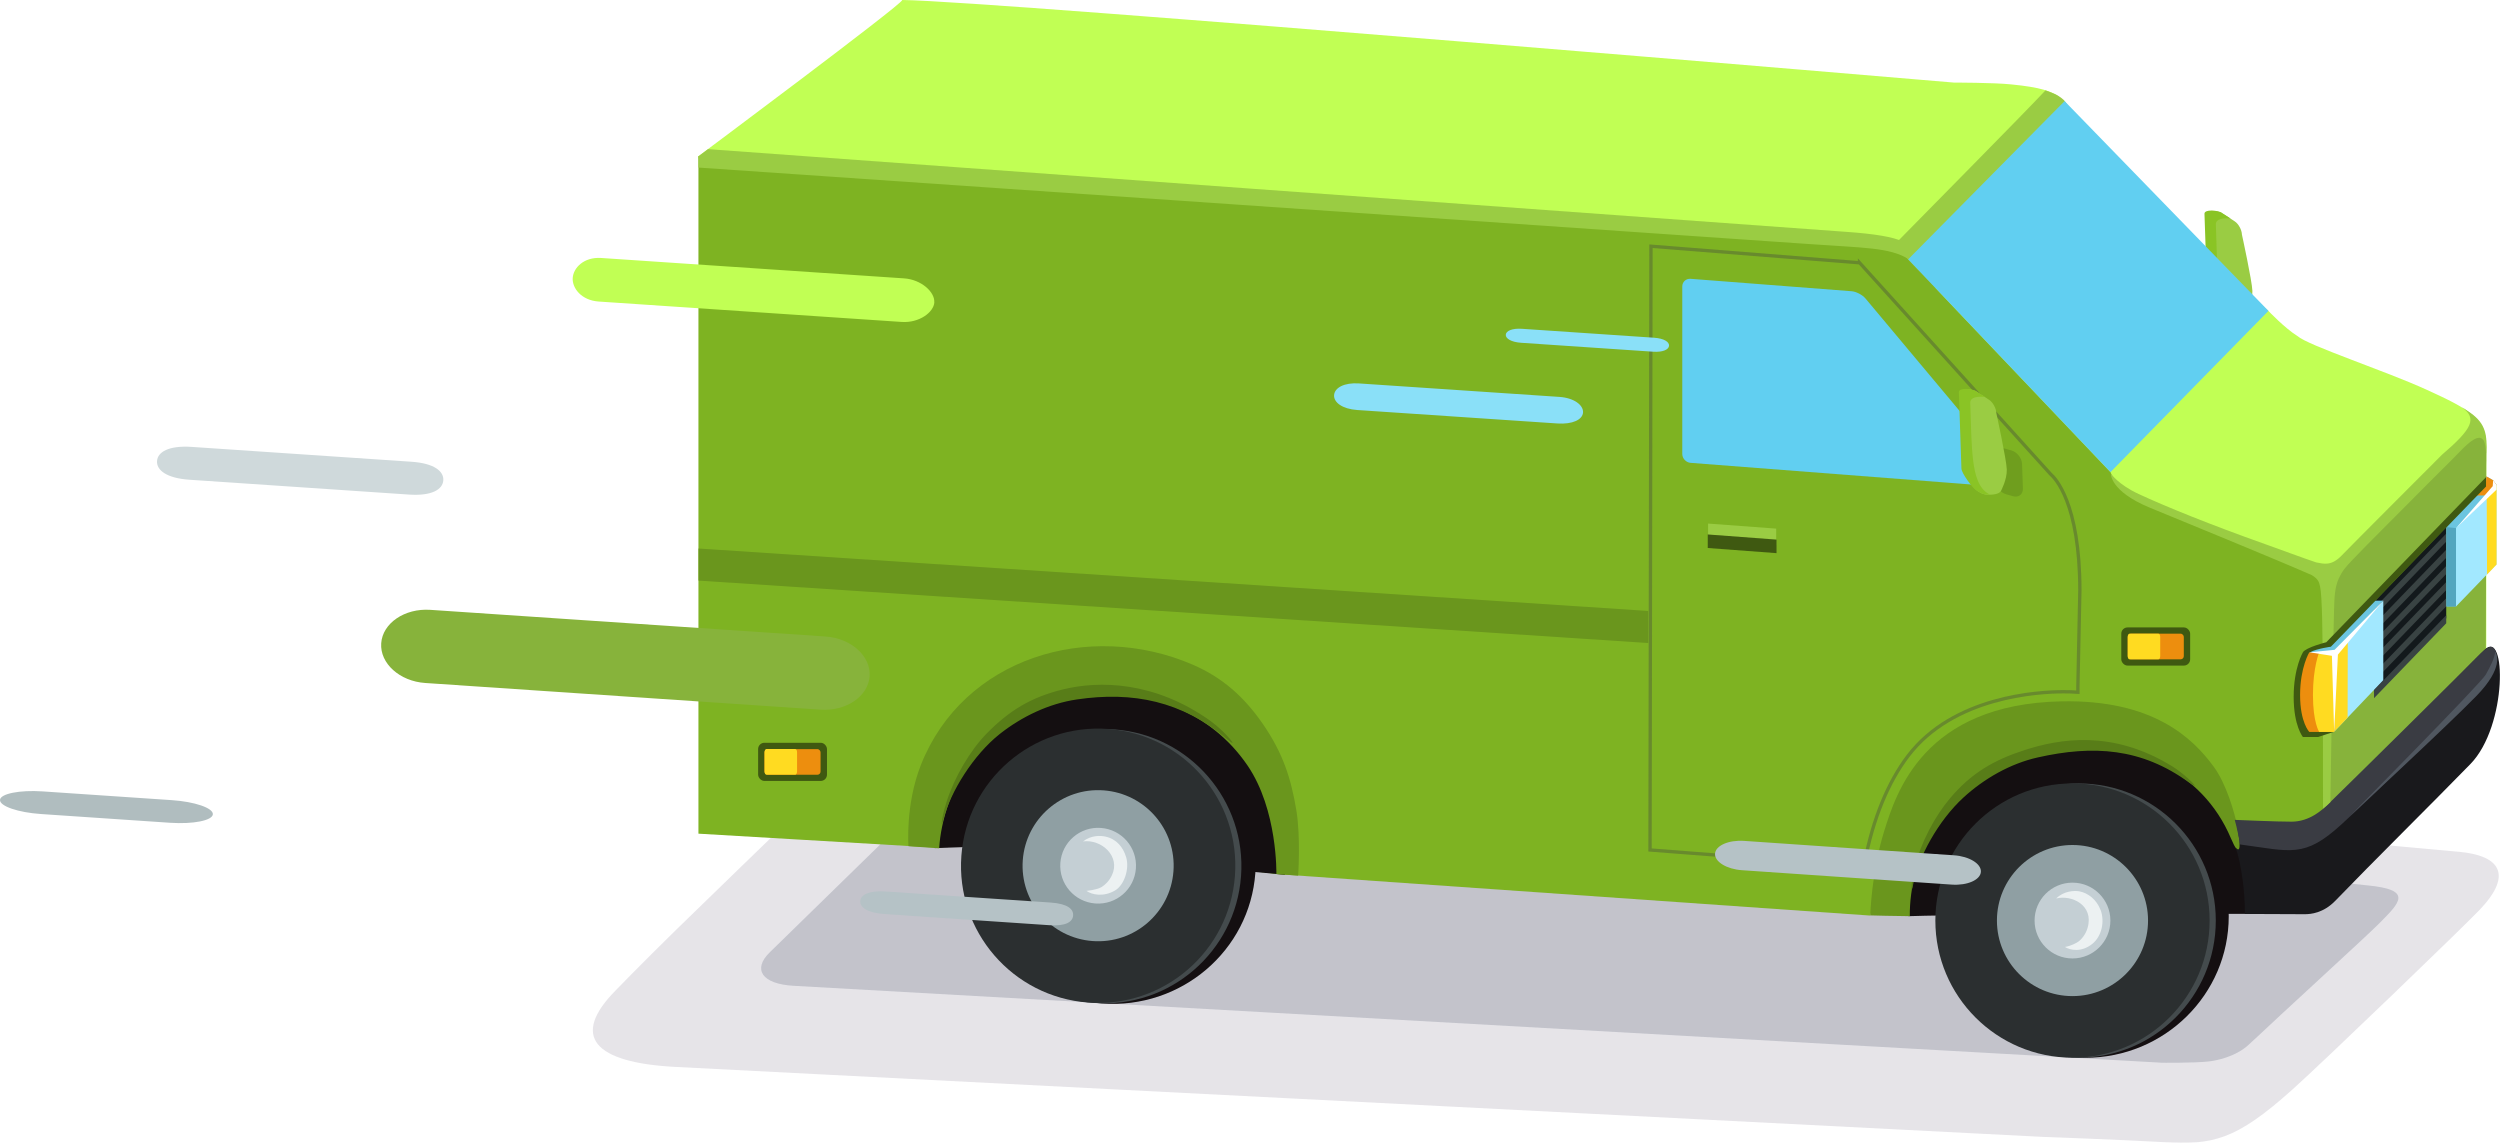 <svg xmlns="http://www.w3.org/2000/svg" xmlns:xlink="http://www.w3.org/1999/xlink" viewBox="0 0 291.51 133.25"><defs><style>.cls-1{fill:#c4cfd4;}.cls-2{fill:#19191c;}.cls-3{fill:#392a4d;opacity:.45;}.cls-4{fill:#505760;}.cls-5{mask:url(#mask-5);}.cls-6{fill:url(#linear-gradient-2);}.cls-7{fill:url(#linear-gradient-9);}.cls-7,.cls-8,.cls-9,.cls-10,.cls-11,.cls-12,.cls-13{mix-blend-mode:multiply;}.cls-14{mask:url(#mask-1);}.cls-15{fill:#587d18;}.cls-16{fill:#ffdb21;}.cls-17{fill:url(#linear-gradient-10);}.cls-18{fill:#444b4d;}.cls-19{fill:url(#linear-gradient-12);}.cls-20{fill:#6a961d;}.cls-21{mask:url(#mask-10);}.cls-22{mask:url(#mask-6);}.cls-23{mask:url(#mask-7);}.cls-24{filter:url(#luminosity-noclip-5);}.cls-25{fill:#c1ff54;}.cls-26{fill:#fff;}.cls-27{mask:url(#mask);}.cls-28{fill:#ecf1f2;}.cls-29{fill:#9acc43;}.cls-8{opacity:.28;}.cls-30{fill:url(#linear-gradient-4);}.cls-31{mask:url(#mask-8);}.cls-32{filter:url(#luminosity-noclip-11);}.cls-33{mask:url(#mask-2);}.cls-34{fill:#3f5911;}.cls-35{filter:url(#luminosity-noclip-3);}.cls-36{mask:url(#mask-9);}.cls-37{fill:#6f9e1e;}.cls-38{fill:#394343;}.cls-39{isolation:isolate;}.cls-40{fill:#7eb322;}.cls-41{fill:#140f11;}.cls-42{fill:url(#linear-gradient-8);}.cls-43{fill:#a2e8ff;}.cls-44{fill:#61cff1;}.cls-45{fill:#3a3c43;}.cls-46{fill:#87b33b;}.cls-47{filter:url(#luminosity-noclip-9);}.cls-48{fill:#b0bdbf;}.cls-49{fill:none;stroke:#688a2d;stroke-miterlimit:10;stroke-width:.39px;}.cls-50{fill:#b5c2c6;}.cls-9{fill:url(#linear-gradient-5);}.cls-10{fill:url(#linear-gradient-11);}.cls-11{fill:url(#linear-gradient-3);}.cls-51{fill:url(#linear-gradient-6);}.cls-52{fill:#53a6bf;}.cls-53{mask:url(#mask-11);}.cls-54{fill:#8f9fa3;}.cls-55{fill:#6bc5e0;}.cls-56{fill:#262945;}.cls-57{mask:url(#mask-4);}.cls-12{fill:url(#linear-gradient);}.cls-58{fill:#8ac425;}.cls-59{fill:#cfd9db;}.cls-60{fill:#ed8e0e;}.cls-61{fill:#8ae0f8;}.cls-62{fill:#2b2f30;}.cls-63{filter:url(#luminosity-noclip-7);}.cls-64{fill:#13191c;}.cls-65{mask:url(#mask-3);}.cls-66{filter:url(#luminosity-noclip);}.cls-13{fill:url(#linear-gradient-7);}</style><filter id="luminosity-noclip" x="196.17" y="34.46" width="39.2" height="22.35" color-interpolation-filters="sRGB" filterUnits="userSpaceOnUse"></filter><filter id="luminosity-noclip-2" x="196.17" y="-7372.04" width="39.2" height="32766" color-interpolation-filters="sRGB" filterUnits="userSpaceOnUse"></filter><mask id="mask-1" x="196.17" y="-7372.04" width="39.2" height="32766" maskUnits="userSpaceOnUse"></mask><linearGradient id="linear-gradient" x1="1186.46" y1="48.72" x2="1132.3" y2="25.71" gradientTransform="translate(-952.54 -84.62) rotate(4.4) skewX(4.38)" gradientUnits="userSpaceOnUse"><stop offset="0" stop-color="#4d4d4d"></stop><stop offset="1" stop-color="#fff"></stop></linearGradient><mask id="mask" x="196.17" y="34.46" width="39.2" height="22.35" maskUnits="userSpaceOnUse"><g class="cls-66"><g class="cls-14"><polygon class="cls-12" points="231.99 51.92 235.37 56.81 231.41 55.92 196.17 39.08 196.17 34.46 231.99 51.92"></polygon></g></g></mask><linearGradient id="linear-gradient-2" x1="1186.46" y1="48.72" x2="1132.3" y2="25.71" gradientTransform="translate(-952.54 -84.62) rotate(4.4) skewX(4.38)" gradientUnits="userSpaceOnUse"><stop offset="0" stop-color="#93e8ff"></stop><stop offset="1" stop-color="#93e8ff"></stop></linearGradient><filter id="luminosity-noclip-3" x="196.14" y="42.17" width="27.58" height="13.87" color-interpolation-filters="sRGB" filterUnits="userSpaceOnUse"></filter><filter id="luminosity-noclip-4" x="196.14" y="-7372.04" width="27.58" height="32766" color-interpolation-filters="sRGB" filterUnits="userSpaceOnUse"></filter><mask id="mask-3" x="196.14" y="-7372.04" width="27.58" height="32766" maskUnits="userSpaceOnUse"></mask><linearGradient id="linear-gradient-3" x1="1172.12" y1="330" x2="1147.7" y2="304.47" gradientTransform="translate(-952.54 207.83) rotate(-22.22) scale(1.08 .93) skewX(-19.29)" xlink:href="#linear-gradient"></linearGradient><mask id="mask-2" x="196.14" y="42.17" width="27.58" height="13.87" maskUnits="userSpaceOnUse"><g class="cls-35"><g class="cls-65"><polygon class="cls-11" points="196.16 49.72 196.14 42.17 223.72 56.04 206.23 54.59 196.16 49.72"></polygon></g></g></mask><linearGradient id="linear-gradient-4" x1="1172.12" y1="330" x2="1147.7" y2="304.47" gradientTransform="translate(-952.54 207.83) rotate(-22.22) scale(1.08 .93) skewX(-19.29)" gradientUnits="userSpaceOnUse"><stop offset="0" stop-color="#96eeff"></stop><stop offset="1" stop-color="#9cf6ff"></stop></linearGradient><filter id="luminosity-noclip-5" x="235.04" y="43.42" width="16.18" height="11.63" color-interpolation-filters="sRGB" filterUnits="userSpaceOnUse"></filter><filter id="luminosity-noclip-6" x="235.04" y="-7372.04" width="16.18" height="32766" color-interpolation-filters="sRGB" filterUnits="userSpaceOnUse"></filter><mask id="mask-5" x="235.04" y="-7372.04" width="16.18" height="32766" maskUnits="userSpaceOnUse"></mask><linearGradient id="linear-gradient-5" x1="21.71" y1="53.61" x2="36.36" y2="46.76" gradientTransform="translate(272.87) rotate(-180) scale(1 -1)" xlink:href="#linear-gradient"></linearGradient><mask id="mask-4" x="235.04" y="43.42" width="16.18" height="11.63" maskUnits="userSpaceOnUse"><g class="cls-24"><g class="cls-5"><path class="cls-9" d="M251.21,49.82l-5.12,5.23-11.05-11.63c5.49,2.23,10.66,4.22,16.18,6.4Z"></path></g></g></mask><linearGradient id="linear-gradient-6" x1="21.71" y1="53.61" x2="36.36" y2="46.76" gradientTransform="translate(272.87) rotate(-180) scale(1 -1)" xlink:href="#linear-gradient-4"></linearGradient><filter id="luminosity-noclip-7" x="222.5" y="25.23" width="39.26" height="21.12" color-interpolation-filters="sRGB" filterUnits="userSpaceOnUse"></filter><filter id="luminosity-noclip-8" x="222.5" y="-7372.04" width="39.26" height="32766" color-interpolation-filters="sRGB" filterUnits="userSpaceOnUse"></filter><mask id="mask-7" x="222.5" y="-7372.04" width="39.26" height="32766" maskUnits="userSpaceOnUse"></mask><linearGradient id="linear-gradient-7" x1="15.77" y1="42.35" x2="47.36" y2="29.43" gradientTransform="translate(272.87) rotate(-180) scale(1 -1)" xlink:href="#linear-gradient"></linearGradient><mask id="mask-6" x="222.5" y="25.23" width="39.26" height="21.12" maskUnits="userSpaceOnUse"><g class="cls-63"><g class="cls-23"><path class="cls-13" d="M222.5,30.24l5.06-5.01,34.21,14-7.02,7.12c-9.38-3.73-18.91-7.58-28.09-11.71-.08-.12-4.15-4.4-4.15-4.4Z"></path></g></g></mask><linearGradient id="linear-gradient-8" x1="15.77" y1="42.35" x2="47.36" y2="29.43" gradientTransform="translate(272.87) rotate(-180) scale(1 -1)" xlink:href="#linear-gradient-4"></linearGradient><filter id="luminosity-noclip-9" x="231.77" y="19.16" width="28.77" height="13.08" color-interpolation-filters="sRGB" filterUnits="userSpaceOnUse"></filter><filter id="luminosity-noclip-10" x="231.77" y="-7372.04" width="28.77" height="32766" color-interpolation-filters="sRGB" filterUnits="userSpaceOnUse"></filter><mask id="mask-9" x="231.77" y="-7372.04" width="28.77" height="32766" maskUnits="userSpaceOnUse"></mask><linearGradient id="linear-gradient-9" x1="14.06" y1="30.35" x2="40.84" y2="19.85" gradientTransform="translate(272.87) rotate(-180) scale(1 -1)" xlink:href="#linear-gradient"></linearGradient><mask id="mask-8" x="231.77" y="19.16" width="28.77" height="13.08" maskUnits="userSpaceOnUse"><g class="cls-47"><g class="cls-36"><polygon class="cls-7" points="231.77 20.83 233.41 19.16 256.96 28.49 260.54 32.25 231.77 20.83"></polygon></g></g></mask><linearGradient id="linear-gradient-10" x1="14.06" y1="30.35" x2="51.82" y2="15.55" gradientTransform="translate(272.87) rotate(-180) scale(1 -1)" xlink:href="#linear-gradient-4"></linearGradient><filter id="luminosity-noclip-11" x="235.94" y="11.79" width="14.92" height="10.42" color-interpolation-filters="sRGB" filterUnits="userSpaceOnUse"></filter><filter id="luminosity-noclip-12" x="235.94" y="-7372.04" width="14.92" height="32766" color-interpolation-filters="sRGB" filterUnits="userSpaceOnUse"></filter><mask id="mask-11" x="235.94" y="-7372.04" width="14.92" height="32766" maskUnits="userSpaceOnUse"></mask><linearGradient id="linear-gradient-11" x1="21.26" y1="19" x2="35.37" y2="14.14" gradientTransform="translate(272.87) rotate(-180) scale(1 -1)" xlink:href="#linear-gradient"></linearGradient><mask id="mask-10" x="235.94" y="11.79" width="14.92" height="10.42" maskUnits="userSpaceOnUse"><g class="cls-32"><g class="cls-53"><polygon class="cls-10" points="235.94 16.65 240.74 11.79 250.86 22.21 235.94 16.65"></polygon></g></g></mask><linearGradient id="linear-gradient-12" x1="21.26" y1="19" x2="35.37" y2="14.14" gradientTransform="translate(272.87) rotate(-180) scale(1 -1)" xlink:href="#linear-gradient-2"></linearGradient></defs><g class="cls-39"><g id="Capa_2"><g id="Capa_1-2"><g class="cls-8"><path class="cls-3" d="M90.63,96.98c2.07-1.58,7.12-3.34,10.98-3.13,0,0,151.43,2.62,162.27,3.49,9.73.78,18.3,1.56,22.91,1.99,4.48.42,6.42,2.49,2.34,6.77-1.85,1.94-18.01,17.52-21.82,20.94-6.67,5.99-9.35,6.46-14.99,6.14-5.14-.29-14.04-.61-14.04-.61l-159.67-8.17c-9.2-.51-12.22-3.48-6.77-8.97,0,0,2.86-2.96,7.1-7.11,3.11-3.04,11.7-11.35,11.7-11.35Z"></path><path class="cls-56" d="M251.94,123.91l-159.38-8.96c-3.78-.21-4.8-1.95-2.82-3.89l23.4-22.85c2.29-2.2,3.57-4.53,10.49-4.14,0,0,93.81,14.34,129.42,16.82,4.33.3,20.29,2.09,22.93,2.34,5.42.51,3.91,1.96,1.46,4.43-1.59,1.6-10.76,9.95-15.19,14.12-1.59,1.49-3.9,1.9-4.72,1.99-1.61.19-5.6.15-5.6.15Z"></path></g><path class="cls-25" d="M105.22,0c10.64.12,122.62,9.63,122.62,9.63,0,0,4.62,0,6.66.21,3.48.34,4.74.81,5.62,1.48.38.47.97,1.15,1.3,1.57.55.8,2.36,3.13,3.41,4.32,5.35,6.01,18.1,17.64,19.67,19.04,0,0,1.9,2,3.38,2.93,1.29,1.13,10.16,4.02,15.11,6.28,4.78,2.18,6.92,3.35,6.92,6.41v26l-6.22-.51-4.19.38-1.99-4.19-6.99-1.85-20.7-2.76-6.44,5.96-4.67,7.24-.79,7.26h-69.25l-.36-1.8-39.59.16-.13,1.63h-28.33s-18.84-71.16-18.84-71.16c0,0,23.78-17.73,23.78-18.22Z"></path><path class="cls-29" d="M242.15,15.25s-.29-2.1-1.48-3.57c-.85-.75-1.34-.82-2.16-1.14-2.54,2.72-14.27,14.57-18.58,18.97,2.32,1.94,2.4,3.3,4.74,6.08,1.35-4.55,17.48-20.34,17.48-20.34Z"></path><path class="cls-41" d="M258.92,90.45s-2.79-3.06-6.92-4.43c-5.19-1.72-12.17-1.76-14.57-.7-1.12.49-7.41,2.76-10.62,6.58-3.28,3.9-5.56,9.34-5.56,9.34l1.29,5.59s2.84-.1,6.93-.11c.53,0,1.08-1.6,1.64-1.6,9.79-.01,24.39,1.44,28.27,1.44.29,0,2.92,0,3.08,0,4.62,0-.93-6.94-.93-6.94l-2.61-9.16Z"></path><path class="cls-40" d="M81.45,18.22l127.55,9.63s6.75.55,8.79.57c3.86.03,4.65,2,6.21,3.37,2.75,2.94,13.1,13.78,22.09,23.26,0,0,.37,1.22,1.96,2.16,1.48.87,11.07,4.64,16.1,6.47,6.29,2.29,6.92,2.57,6.92,6.41v26l-5.98.68-4.37.43-2.04-5.43-6.92-7.03-12.56-1.13-8.21,3.54-6.44,5.96-4.67,7.24-1.8,6.41-69.24-4.84-10.24-1.35-22.97-2.71-6.12,1-28.07-1.65V18.22Z"></path><polygon class="cls-20" points="192.19 74.98 81.45 67.7 81.45 63.96 192.19 71.24 192.19 74.98"></polygon><path class="cls-49" d="M216.83,30.64l-24.32-1.93-.11,70.4,24.93,1.93.1-.52c.97-5.03,2.72-9.31,5.06-12.38,5.28-6.94,15.2-7.48,18.11-7.48.64,0,1.02.02,1.02.02l.67.04v-.67s.23-11.2.23-11.2c0-10.25-2.93-13.16-3.42-13.57l-22.27-24.65h0Z"></path><rect class="cls-34" x="247.35" y="73.16" width="8.03" height="4.45" rx=".73" ry=".73"></rect><rect class="cls-60" x="248.1" y="73.89" width="6.54" height="2.99" rx=".37" ry=".37"></rect><path class="cls-16" d="M251.89,76.51c0,.2-.1.37-.21.37h-3.37c-.12,0-.21-.17-.21-.37v-2.25c0-.2.1-.37.21-.37h3.37c.12,0,.21.17.21.37v2.25Z"></path><rect class="cls-34" x="88.4" y="86.61" width="8.03" height="4.45" rx=".73" ry=".73"></rect><rect class="cls-60" x="89.14" y="87.35" width="6.54" height="2.99" rx=".37" ry=".37"></rect><path class="cls-16" d="M92.94,89.96c0,.2-.1.37-.21.37h-3.37c-.12,0-.21-.17-.21-.37v-2.25c0-.2.1-.37.21-.37h3.37c.12,0,.21.17.21.37v2.25Z"></path><path class="cls-41" d="M147.99,88.98c-1.48-2.93-4.12-6.87-8.15-8.54-5.05-2.1-12.96-2.6-15.48-1.85-2.79.83-6.6,2.3-10.08,5.87-3.55,3.65-3.98,6.1-4.65,8.78s-.64,5.65-.64,5.65l4.78-.16,36.06,3.27s-.37-10.08-1.85-13.01Z"></path><path class="cls-20" d="M109.51,98.92c.4-6.44,4.87-16.14,16.8-17.7,7.54-.98,14.82,1.69,19.15,8.03,3.54,5.18,3.37,12.67,3.37,12.67l2.54.18s.31-4.46-.21-7.61c-.63-3.79-1.58-6.71-3.93-10.11-2.17-3.14-4.72-5.4-8.16-6.88-12.1-5.22-26.74-.8-31.68,11.67-1.84,4.64-1.46,9.5-1.46,9.5,0,0,2.16.14,3.57.25Z"></path><path class="cls-15" d="M141.2,84.1c-6.59-4.72-13.08-4.74-17.27-3.71-3.71.91-6.25,2.46-8.89,5.15-1.92,1.96-3.75,5.09-4.66,7.93-.63,1.97-.77,3.6-.32,1.89.79-3.01,3.4-7.3,6.51-9.77,2.57-2.03,5.73-3.55,8.99-4.03,6.53-.97,12.3.19,17.55,4.65,1.58,1.35-.23-.9-1.92-2.11Z"></path><path class="cls-44" d="M235.44,56.2c.35.42.21.74-.32.7l-37.99-2.93c-.53-.04-.97-.51-.97-1.04v-19.53c0-.53.43-.93.97-.89l18.78,1.45c.53.04,1.26.42,1.61.84l17.92,21.41Z"></path><g class="cls-27"><polygon class="cls-6" points="231.99 51.92 235.37 56.81 231.41 55.92 196.17 39.08 196.17 34.46 231.99 51.92"></polygon></g><g class="cls-33"><polygon class="cls-30" points="196.16 49.72 196.14 42.17 223.72 56.04 206.23 54.59 196.16 49.72"></polygon></g><polygon class="cls-29" points="207.11 63.57 199.17 62.98 199.17 61.05 207.11 61.64 207.11 63.57"></polygon><polygon class="cls-34" points="207.15 64.5 199.13 63.9 199.13 62.32 207.15 62.92 207.15 64.5"></polygon><path class="cls-29" d="M222.49,30.17c-2.26-1.33-5.17-1.26-11.64-1.72-6.47-.46-129.4-8.91-129.4-8.91v-1.32s1.11-.83,1.11-.83c0,0,123.75,9.01,132.66,9.64,6.87.48,8.32,1.45,7.27,3.14Z"></path><path class="cls-41" d="M243.17,90.34c-9.23,0-16.71,7.39-16.71,16.5s7.48,16.5,16.71,16.5,16.71-7.39,16.71-16.5-7.48-16.5-16.71-16.5ZM241.92,117.36c-5.53.16-11.2-5.06-11.2-10.52s4.24-11.24,12.37-11.13c7.4.1,11.55,5.67,11.55,11.13s-3.36,10.24-12.73,10.52Z"></path><path class="cls-20" d="M222.69,106.84c-.07-6.45,3.67-16.63,15.45-19.05,10.42-2.14,18.71,2.19,21.98,9.93,2.14,5.06.86-4.44-1.99-8.32-2.47-3.37-7.11-7.84-17.77-7.62-16.05.33-19.26,10.66-20.65,15.11-1.49,4.76-1.63,9.85-1.63,9.85,0,0,3.19.09,4.61.09Z"></path><path class="cls-15" d="M253.2,89.3c-6.92-4.23-13.05-3.16-17.15-1.83-3.64,1.18-6.22,2.72-8.65,5.59-1.77,2.09-3.43,5.17-4.12,8.07-.49,2.02-.5,3.64-.18,1.91.57-3.06,2.91-7.35,5.84-10.04,2.41-2.21,5.46-3.96,8.67-4.68,6.44-1.45,12.09-1.13,17.66,2.94,1.68,1.23-.29-.88-2.06-1.96Z"></path><path class="cls-18" d="M242.38,91.35c-8.83,0-15.99,7.16-15.99,15.99s7.16,15.99,15.99,15.99,15.99-7.16,15.99-15.99-7.16-15.99-15.99-15.99ZM244.35,117.59c-5.29-.08-9.96-4.96-9.96-10.25s3.95-10.25,10.39-10.3c6.28-.05,10.36,5.01,10.36,10.3s-3.92,10.36-10.79,10.25Z"></path><path class="cls-62" d="M241.66,91.35c-8.83,0-15.99,7.16-15.99,15.99s7.16,15.99,15.99,15.99,15.99-7.16,15.99-15.99-7.16-15.99-15.99-15.99ZM241.66,114.96c-4.21,0-7.62-3.41-7.62-7.62s3.41-7.62,7.62-7.62,7.62,3.41,7.62,7.62-3.41,7.62-7.62,7.62Z"></path><path class="cls-54" d="M241.66,116.15c-4.87,0-8.81-3.95-8.81-8.81s3.95-8.81,8.81-8.81,8.81,3.95,8.81,8.81-3.95,8.81-8.81,8.81Z"></path><path class="cls-1" d="M241.66,111.76c-2.44,0-4.42-1.98-4.42-4.42s1.98-4.42,4.42-4.42,4.42,1.98,4.42,4.42-1.98,4.42-4.42,4.42Z"></path><path class="cls-28" d="M244.92,106.08c-.43-1.14-1.4-1.95-2.47-2.15-.56-.1-1.82-.05-2.69.84,1.76-.46,4.44.75,3.66,3.43-.21.73-.68,1.31-1.09,1.61-.18.13-.84.49-1.55.61.62.39,1.92.65,3.18-.35,1.11-.88,1.49-2.62.97-3.99Z"></path><path class="cls-41" d="M130.92,84.11c-9.21-.67-17.21,6.14-17.87,15.23-.67,9.09,6.26,17,15.46,17.67,9.21.67,17.21-6.14,17.87-15.23.67-9.09-6.26-17-15.46-17.67ZM128.45,111.02c-5.53-.24-10.8-5.86-10.4-11.31.4-5.45,5.05-10.9,13.16-10.19,7.38.64,11.11,6.49,10.71,11.94-.4,5.45-4.1,9.97-13.47,9.56Z"></path><path class="cls-18" d="M129.93,85.05c-8.81-.65-16.47,5.97-17.12,14.78-.65,8.81,5.97,16.47,14.78,17.12,8.81.65,16.47-5.97,17.12-14.78.65-8.81-5.97-16.47-14.78-17.12ZM129.98,111.36c-5.27-.47-9.57-5.67-9.19-10.95.39-5.28,4.69-9.93,11.12-9.52,6.27.41,9.96,5.75,9.58,11.03-.39,5.28-4.66,10.04-11.51,9.43Z"></path><path class="cls-62" d="M129.22,85c-8.81-.65-16.47,5.97-17.12,14.78-.65,8.81,5.97,16.47,14.78,17.12,8.81.65,16.47-5.97,17.12-14.78.65-8.81-5.97-16.47-14.78-17.12ZM127.49,108.55c-4.2-.31-7.35-3.96-7.04-8.16.31-4.2,3.96-7.35,8.16-7.04,4.2.31,7.35,3.96,7.04,8.16-.31,4.2-3.96,7.35-8.16,7.04Z"></path><path class="cls-54" d="M127.4,109.73c-4.85-.36-8.5-4.58-8.14-9.43.36-4.85,4.58-8.5,9.43-8.14,4.85.36,8.5,4.58,8.14,9.43-.36,4.85-4.58,8.5-9.43,8.14Z"></path><path class="cls-1" d="M127.72,105.35c-2.43-.18-4.26-2.29-4.08-4.73.18-2.43,2.29-4.26,4.73-4.08,2.43.18,4.26,2.29,4.08,4.73-.18,2.43-2.29,4.26-4.73,4.08Z"></path><path class="cls-28" d="M131.31,99.95c-.35-1.17-1.11-2.11-2.41-2.4-.56-.12-1.62-.19-2.62.56,2.21-.28,4.39,1.78,3.38,3.93-.32.69-.79,1.13-1.22,1.4-.19.12-.83.35-1.75.44.59.44,1.97.76,3.35-.06,1.03-.62,1.69-2.48,1.27-3.88Z"></path><path class="cls-37" d="M235.88,56.96c.02.68-.5,1.09-1.15.9l-.82-.23c-.66-.19-1.22-.9-1.24-1.58l-.1-2.86c-.02-.68.5-1.09,1.15-.9l.82.23c.66.19,1.22.9,1.24,1.58l.1,2.86Z"></path><path class="cls-29" d="M233.32,57.25c-.24.4-1.02.45-1.6.44-.58-.01-1.21-.5-1.21-.5-.44-.29-1.66-1.96-1.68-2.52l-.3-8.89c-.02-.56,1.5-.41,1.94-.12l1.48.97c.44.29.81.98.83,1.54,0,0,1.18,5.39,1.22,6.57s-.68,2.51-.68,2.51Z"></path><path class="cls-58" d="M230.42,45.63l1.03.65c-.92-.08-1.74.05-1.71.7.09,2.66.11,4.84.33,6.67.21,1.7.63,3.39,1.97,4.02-.12,0-.23,0-.34,0-.6-.01-1.25-.5-1.25-.5-.46-.29-1.72-1.97-1.74-2.53l-.3-8.91c-.02-.56,1.56-.41,2.02-.12Z"></path><path class="cls-29" d="M261.96,36.44c-.24.4-1.02.45-1.6.44-.58-.01-1.21-.5-1.21-.5-.44-.29-1.66-1.96-1.68-2.52l-.3-8.89c-.02-.56,1.5-.41,1.94-.12l1.48.97c.44.29.81.98.83,1.54,0,0,1.18,5.39,1.22,6.57.04,1.18-.68,2.51-.68,2.51Z"></path><path class="cls-58" d="M259.06,24.83l1.03.65c-.92-.08-1.74.05-1.71.7.09,2.66.11,4.84.33,6.67.21,1.7.63,3.39,1.97,4.02-.12,0-.23,0-.34,0-.6-.01-1.25-.5-1.25-.5-.46-.29-1.72-1.97-1.74-2.53l-.3-8.91c-.02-.56,1.56-.41,2.02-.12Z"></path><path class="cls-46" d="M271.62,68.13c.28-.7.82-1.5,2.17-2.86,4.53-4.55,13.47-13.51,13.85-13.88.49-.49,1.64-1.44,2.11-.5.25.5.16,3.28.16,3.28l-.06,25.36-18.96,19.05-.05-26.5s.31-2.71.8-3.94Z"></path><path class="cls-2" d="M271.71,93.76c3.96-3.86,16.2-16.14,17.98-17.97,2.56-2.63,2.73,8.83-1.63,13.3-4.51,4.63-11.37,11.4-15.75,15.94-1.4,1.45-2.88,1.57-3.56,1.57-2.55,0-6.99-.03-6.99-.03.02-1.19-.1-2.89-.27-4.07-.23-1.61-.5-2.87-.82-3.68.84.99.34-1.57.3-1.8-.01-.06-.17-1.2-.21-1.2,0,0,5.34.05,6.86.05,2.11,0,3.42-1.46,4.09-2.11Z"></path><path class="cls-45" d="M289.61,79.56c-4.91,5.43-11.21,11.63-16.57,16.55-4.37,4.01-5.91,3.14-11.83,2.36-.31-1.75-.63-2.87-.63-2.87,0,0,5.1.22,6.62.21,2.11,0,3.59-1.38,4.26-2.03,3.96-3.86,15.57-15.34,17.36-17.17,1.24-1.27,1.76-1.5,2.13-.78.38.97.1,1.93-1.34,3.74Z"></path><polygon class="cls-44" points="222.5 30.24 240.74 11.79 264.51 36.25 246.09 55.05 222.5 30.24"></polygon><g class="cls-57"><path class="cls-51" d="M251.21,49.82l-5.12,5.23-11.05-11.63c5.49,2.23,10.66,4.22,16.18,6.4Z"></path></g><g class="cls-22"><path class="cls-42" d="M222.5,30.24l5.06-5.01,34.21,14-7.02,7.12c-9.38-3.73-18.91-7.58-28.09-11.71-.08-.12-4.15-4.4-4.15-4.4Z"></path></g><g class="cls-31"><polygon class="cls-17" points="231.77 20.83 233.41 19.16 256.96 28.49 260.54 32.25 231.77 20.83"></polygon></g><g class="cls-21"><polygon class="cls-19" points="235.94 16.65 240.74 11.79 250.86 22.21 235.94 16.65"></polygon></g><path class="cls-29" d="M246.15,55.23s.81,1.25,3.22,2.37c3.16,1.47,8.37,3.58,14.76,5.85,1.69.6,4.48,1.64,5.95,2.13.92.17,1.76.44,2.96-.8,1.23-1.28,11.72-11.77,11.72-11.77,3.51-3.01,4.14-4.24,2.29-5.52.43.22.7.45,1.04.67,1.75,1.25,1.97,2.59,1.8,4.75-.05-.65-.11-1.3-.31-1.59-.51-.68-1.46-.02-2.84,1.43-1.19,1.24-2.76,2.74-5.11,5.13-2.35,2.39-5.34,5.32-7.31,7.39-.82.86-1.21,1.31-1.6,2.16-.47,1.03-.52,2.16-.56,3.71-.2,6.63-.43,22.39-.43,22.39,0,0-.4.41-.85.75-.06-6.21.13-24.04-.35-25.87-.11-.43-.11-.84-.99-1.36-4.72-2.06-15.37-6.41-18.86-7.85-4.68-1.94-4.54-3.96-4.54-3.96Z"></path><polygon class="cls-64" points="276.82 80.83 285.24 72.1 285.24 61.44 276.82 70.17 276.82 80.83"></polygon><polygon class="cls-38" points="276.82 79.43 285.24 70.7 285.24 69.76 276.82 78.49 276.82 79.43"></polygon><polygon class="cls-38" points="276.82 77.54 285.24 68.81 285.24 67.87 276.82 76.6 276.82 77.54"></polygon><polygon class="cls-38" points="276.82 81.41 285.24 72.68 285.24 71.74 276.82 80.47 276.82 81.41"></polygon><polygon class="cls-38" points="276.82 75.66 285.24 66.93 285.24 65.99 276.82 74.72 276.82 75.66"></polygon><polygon class="cls-38" points="276.82 73.77 285.24 65.04 285.24 64.1 276.82 72.83 276.82 73.77"></polygon><polygon class="cls-38" points="276.82 71.89 285.24 63.16 285.24 62.22 276.82 70.95 276.82 71.89"></polygon><polygon class="cls-43" points="291.11 56.55 286.38 61.46 286.38 70.72 291.11 65.82 291.11 56.55"></polygon><polygon class="cls-16" points="289.96 57.77 291.11 56.55 291.11 65.82 290 66.99 289.96 57.77"></polygon><polygon class="cls-55" points="286.38 70.72 285.27 70.72 285.27 61.46 289.88 56.2 289.91 55.54 290.71 56 291.11 56.55 286.38 61.58 286.38 70.72"></polygon><polygon class="cls-52" points="286.38 70.72 285.25 70.72 285.25 61.46 286.38 61.58 286.38 70.72"></polygon><polygon class="cls-60" points="288.31 57.78 289.88 56.2 289.91 55.54 290.71 56 291.11 56.55 289.96 57.77 288.31 57.78"></polygon><polygon class="cls-43" points="272.17 85.32 277.9 79.31 277.9 70.04 272.17 76.06 272.17 85.32"></polygon><polygon class="cls-16" points="273.76 74.45 273.74 83.68 272.17 85.32 272.17 76.06 273.76 74.45"></polygon><path class="cls-34" d="M268.53,85.94h1.77s1.87-.62,1.87-.62l-1.74-9.94-1.9.68s-1.08,1.8-1.08,5.2,1.08,4.68,1.08,4.68Z"></path><path class="cls-60" d="M269.28,85.35h2.9v-9.3h-2.9s-1.08,1.75-1.08,4.99,1.08,4.31,1.08,4.31Z"></path><path class="cls-16" d="M270.43,85.35h1.75l-.1-9.3h-1.65s-.73,1.75-.73,4.99.73,4.31.73,4.31Z"></path><polygon class="cls-55" points="269.28 76.06 270.43 75.38 271.52 75.14 276.4 70.04 277.9 70.04 272.17 76.06 269.28 76.06"></polygon><polygon class="cls-26" points="277.9 70.04 272.61 76.33 272.17 85.35 271.91 76.47 269.28 76.06 272.22 75.77 277.9 70.04"></polygon><path class="cls-34" d="M271.79,75.41l18.09-18.68v-1.09s-18.63,19.25-18.63,19.25c0,0-2.34.58-2.73,1.17.08.12.39.03.84-.02.9-.43,2.43-.63,2.43-.63Z"></path><polygon class="cls-26" points="286.38 61.58 290.66 56.69 290.71 56 291.11 56.55 291.11 57.09 286.38 61.58"></polygon><path class="cls-4" d="M290.95,75.95c.19.34,1,1.91-2.16,5.17-3.47,3.57-14.71,13.96-14.71,13.96,0,0,15.21-15.4,15.78-16.43s1-1.85,1.1-2.69Z"></path><path class="cls-50" d="M230.98,101.66c-.06.94-1.58,1.61-3.38,1.49l-24.47-1.68c-1.8-.12-3.21-.99-3.15-1.93.06-.94,1.58-1.61,3.38-1.49l24.47,1.68c1.8.12,3.21.99,3.15,1.93Z"></path><path class="cls-50" d="M125.13,106.75c-.05.72-.79,1.27-2.8,1.13l-19.21-1.3c-2.01-.14-2.86-.79-2.81-1.51s.98-1.26,2.99-1.12l19.21,1.29c2.01.14,2.67.78,2.62,1.5Z"></path><path class="cls-48" d="M24.82,94.95c-.05.72-2.28,1.17-4.97.99l-15.06-1.02c-2.68-.18-4.84-.92-4.79-1.65.05-.72,2.28-1.17,4.97-.99l15.06,1.02c2.68.18,4.84.92,4.79,1.65Z"></path><path class="cls-59" d="M51.69,56.01c-.07,1.05-1.31,1.84-3.99,1.66l-25.61-1.73c-2.68-.18-3.85-1.13-3.78-2.18s1.35-1.83,4.04-1.65l25.61,1.73c2.68.18,3.81,1.12,3.73,2.18Z"></path><path class="cls-61" d="M194.62,40.31c-.03.45-.72.78-1.86.7l-15.39-1.04c-1.15-.08-1.82-.49-1.79-.94.03-.45.75-.77,1.9-.69l15.39,1.04c1.15.08,1.78.48,1.75.93Z"></path><path class="cls-61" d="M184.59,48.09c-.06.85-1.22,1.4-2.97,1.29l-23.36-1.57c-1.74-.12-2.76-.89-2.7-1.74.06-.85,1.17-1.48,2.91-1.36l23.36,1.57c1.74.12,2.81.97,2.76,1.82Z"></path><path class="cls-25" d="M108.95,35.25c-.08,1.18-1.79,2.43-3.81,2.29l-35.34-2.38c-2.01-.14-3.1-1.57-3.02-2.75s1.3-2.46,3.31-2.33l35.34,2.38c2.01.14,3.59,1.6,3.51,2.79Z"></path><path class="cls-46" d="M101.4,78.85c-.16,2.35-2.73,4.1-5.72,3.9l-46.09-3.11c-2.99-.2-5.3-2.29-5.14-4.63s2.73-4.1,5.72-3.9l46.09,3.11c2.99.2,5.3,2.29,5.14,4.63Z"></path></g></g></g></svg>
